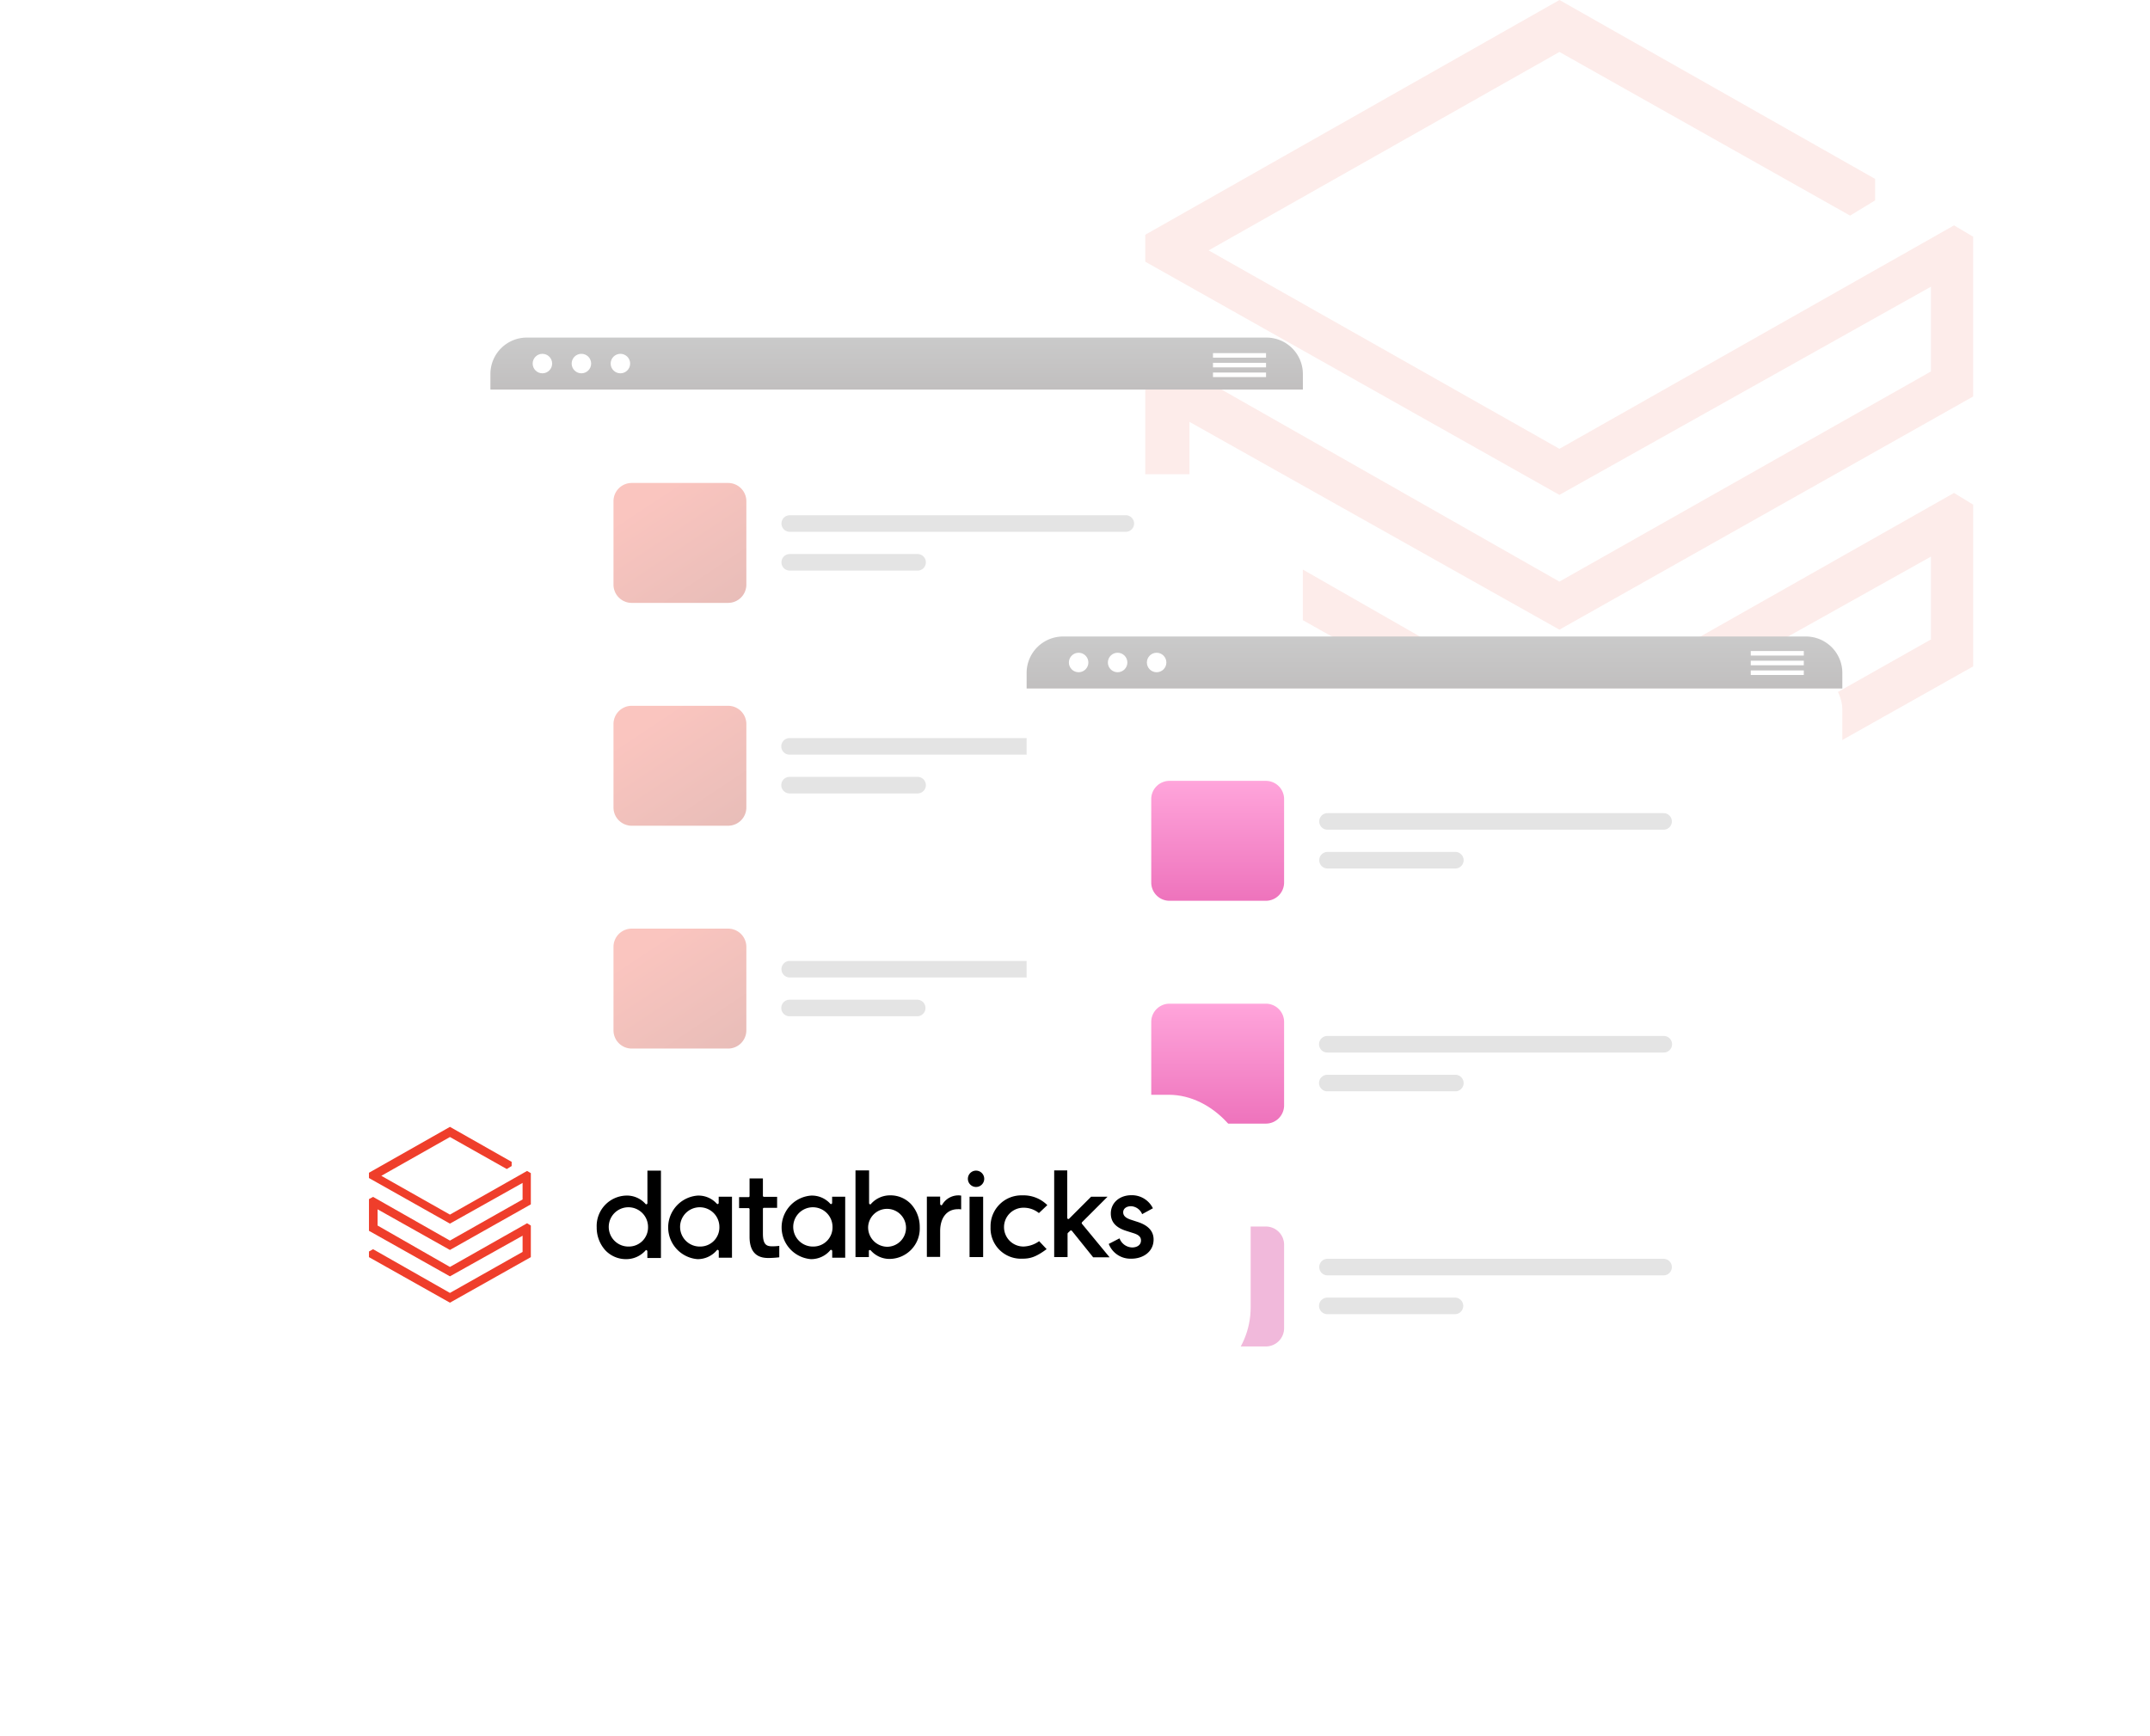 <svg viewBox="0 0 472 381.271" height="381.271" width="472" xmlns:xlink="http://www.w3.org/1999/xlink" xmlns="http://www.w3.org/2000/svg">
  <defs>
    <filter filterUnits="userSpaceOnUse" height="355.509" width="358.363" y="14.124" x="17.662" id="Rectangle_2956">
      <feOffset dy="30"></feOffset>
      <feGaussianBlur result="blur" stdDeviation="30"></feGaussianBlur>
      <feFlood flood-opacity="0.141" flood-color="#374a5c"></feFlood>
      <feComposite in2="blur" operator="in"></feComposite>
      <feComposite in="SourceGraphic"></feComposite>
    </filter>
    <linearGradient gradientUnits="objectBoundingBox" y2="1" x2="0.5" x1="0.5" id="linear-gradient">
      <stop stop-color="#cacaca" offset="0"></stop>
      <stop stop-color="#c1bfbf" offset="1"></stop>
    </linearGradient>
    <linearGradient gradientUnits="objectBoundingBox" y2="1" x2="1.236" x1="0.5" id="linear-gradient-2">
      <stop stop-color="#ef3e2b" offset="0"></stop>
      <stop stop-color="#aa2112" offset="1"></stop>
    </linearGradient>
    <filter filterUnits="userSpaceOnUse" height="295.509" width="299.076" y="85.762" x="165.381" id="Rectangle_2956-2">
      <feOffset dy="6"></feOffset>
      <feGaussianBlur result="blur-2" stdDeviation="20"></feGaussianBlur>
      <feFlood flood-opacity="0.078" flood-color="#511812"></feFlood>
      <feComposite in2="blur-2" operator="in"></feComposite>
      <feComposite in="SourceGraphic"></feComposite>
    </filter>
    <linearGradient gradientUnits="objectBoundingBox" y2="1" x2="0.5" x1="0.5" id="linear-gradient-6">
      <stop stop-color="#ffa5db" offset="0"></stop>
      <stop stop-color="#ee73bc" offset="1"></stop>
    </linearGradient>
    <filter filterUnits="userSpaceOnUse" height="184.687" width="334.562" y="180.393" x="0" id="Rectangle_2955">
      <feOffset dy="6"></feOffset>
      <feGaussianBlur result="blur-3" stdDeviation="20"></feGaussianBlur>
      <feFlood flood-opacity="0.078" flood-color="#511812"></feFlood>
      <feComposite in2="blur-3" operator="in"></feComposite>
      <feComposite in="SourceGraphic"></feComposite>
    </filter>
  </defs>
  <g transform="translate(-2227 3172.837)" id="databricks-illustration">
    <path opacity="0.1" fill="#ef3e2b" transform="translate(2299.636 -3242.73)" d="M178.793,121.44v5.918l90.915,51.2,81.566-45.715v18.612L269.708,197.6l-86.283-49.06-4.631,2.487v35.594l90.915,51.118,81.566-45.629V210.3l-81.566,46.058-86.283-49.059-4.631,2.573v6.347l90.915,51.118,90.829-51.118V180.706l-4.2-2.573-86.626,49.06-81.223-46.486V162.523l81.223,45.629,90.829-51.2V121.868l-4.2-2.487-86.626,49.06-77.02-43.57,77.02-43.57,63.812,35.937,5.489-3.345v-4.717l-69.3-39.282Z" id="Path_6666"></path>
    <g transform="translate(2334.662 -3098.713)" id="Group_11222">
      <g filter="url(#Rectangle_2956)" transform="matrix(1, 0, 0, 1, -107.66, -74.12)">
        <rect fill="#fff" transform="translate(107.66 74.12)" rx="10" height="175.509" width="178.363" id="Rectangle_2956-3"></rect>
      </g>
      <path fill="url(#linear-gradient)" d="M8,0H170.363a8,8,0,0,1,8,8v3.415a0,0,0,0,1,0,0H0a0,0,0,0,1,0,0V8A8,8,0,0,1,8,0Z" id="Rectangle_2957"></path>
      <circle fill="#fff" transform="translate(9.275 3.567)" r="2.14" cy="2.14" cx="2.14" id="Ellipse_612"></circle>
      <circle fill="#fff" transform="translate(17.836 3.567)" r="2.14" cy="2.14" cx="2.14" id="Ellipse_613"></circle>
      <circle fill="#fff" transform="translate(26.398 3.567)" r="2.14" cy="2.14" cx="2.14" id="Ellipse_614"></circle>
      <line stroke-width="1" stroke="#fff" fill="none" transform="translate(158.634 3.91)" x2="11.645" id="Line_272"></line>
      <line stroke-width="1" stroke="#fff" fill="none" transform="translate(158.634 6.043)" x2="11.645" id="Line_273"></line>
      <line stroke-width="1" stroke="#fff" fill="none" transform="translate(158.634 8.176)" x2="11.645" id="Line_274"></line>
      <path fill="url(#linear-gradient-2)" opacity="0.3" transform="translate(-357.801 -261.907)" d="M409.988,293.83H388.821a4.007,4.007,0,0,0-4,4v18.334a4.007,4.007,0,0,0,4,4h21.167a4.007,4.007,0,0,0,4-4V297.832a4.007,4.007,0,0,0-4-4Z" id="Path_5867"></path>
      <path fill="#e4e4e4" transform="translate(-396.296 -269.307)" d="M535.788,308.32H462.012a1.818,1.818,0,0,0,0,3.636h73.776a1.818,1.818,0,1,0,0-3.636Z" id="Path_5868"></path>
      <path fill="#e4e4e4" transform="translate(-396.296 -278.199)" d="M490.034,325.73H462.012a1.818,1.818,0,1,0,0,3.636h28.022a1.818,1.818,0,1,0,0-3.635Z" id="Path_5869"></path>
      <path fill="url(#linear-gradient-2)" opacity="0.3" transform="translate(-357.801 -312.977)" d="M409.988,393.83H388.821a4.007,4.007,0,0,0-4,4v18.334a4.007,4.007,0,0,0,4,4h21.167a4.007,4.007,0,0,0,4-4V397.833A4.007,4.007,0,0,0,409.988,393.83Z" id="Path_5870"></path>
      <path fill="#e4e4e4" transform="translate(-396.296 -320.378)" d="M535.788,408.32H462.012a1.818,1.818,0,1,0,0,3.635h73.776a1.818,1.818,0,1,0,0-3.635Z" id="Path_5871"></path>
      <path fill="#e4e4e4" transform="translate(-396.296 -329.269)" d="M490.034,425.73H462.012a1.818,1.818,0,1,0,0,3.635h28.022a1.818,1.818,0,1,0,0-3.635Z" id="Path_5872"></path>
      <path fill="url(#linear-gradient-2)" opacity="0.3" transform="translate(-357.801 -364.047)" d="M409.988,493.83H388.821a4.007,4.007,0,0,0-4,4v18.334a4.007,4.007,0,0,0,4,4h21.167a4.007,4.007,0,0,0,4-4V497.832A4.007,4.007,0,0,0,409.988,493.83Z" id="Path_5873"></path>
      <path fill="#e4e4e4" transform="translate(-396.296 -371.447)" d="M535.788,508.32H462.012a1.818,1.818,0,0,0,0,3.636h73.776a1.818,1.818,0,1,0,0-3.636Z" id="Path_5874"></path>
      <path fill="#e4e4e4" transform="translate(-396.296 -380.339)" d="M490.034,525.73H462.012a1.818,1.818,0,1,0,0,3.635h28.022a1.818,1.818,0,0,0,0-3.635Z" id="Path_5875"></path>
    </g>
    <g transform="translate(2452.381 -3033.075)" id="Group_11221">
      <g filter="url(#Rectangle_2956-2)" transform="matrix(1, 0, 0, 1, -225.38, -139.76)">
        <rect fill="#fff" transform="translate(225.38 139.76)" rx="10" height="175.509" width="179.076" id="Rectangle_2956-4"></rect>
      </g>
      <path fill="url(#linear-gradient)" transform="translate(0 0)" d="M8,0H171.076a8,8,0,0,1,8,8v3.415a0,0,0,0,1,0,0H0a0,0,0,0,1,0,0V8A8,8,0,0,1,8,0Z" id="Rectangle_2957-2"></path>
      <circle fill="#fff" transform="translate(9.275 3.567)" r="2.14" cy="2.14" cx="2.14" id="Ellipse_612-2"></circle>
      <circle fill="#fff" transform="translate(17.836 3.567)" r="2.14" cy="2.14" cx="2.14" id="Ellipse_613-2"></circle>
      <circle fill="#fff" transform="translate(26.398 3.567)" r="2.14" cy="2.14" cx="2.14" id="Ellipse_614-2"></circle>
      <line stroke-width="1" stroke="#fff" fill="none" transform="translate(158.972 3.683)" x2="11.645" id="Line_272-2"></line>
      <line stroke-width="1" stroke="#fff" fill="none" transform="translate(158.972 5.816)" x2="11.645" id="Line_273-2"></line>
      <line stroke-width="1" stroke="#fff" fill="none" transform="translate(158.972 7.949)" x2="11.645" id="Line_274-2"></line>
      <path fill="url(#linear-gradient-6)" transform="translate(-357.464 -262.135)" d="M409.988,293.83H388.821a4.007,4.007,0,0,0-4,4v18.334a4.007,4.007,0,0,0,4,4h21.167a4.007,4.007,0,0,0,4-4V297.832a4.007,4.007,0,0,0-4-4Z" id="Path_5867-2"></path>
      <path fill="#e4e4e4" transform="translate(-395.958 -269.535)" d="M535.788,308.32H462.012a1.818,1.818,0,0,0,0,3.636h73.776a1.818,1.818,0,1,0,0-3.636Z" id="Path_5868-2"></path>
      <path fill="#e4e4e4" transform="translate(-395.958 -278.426)" d="M490.034,325.73H462.012a1.818,1.818,0,1,0,0,3.636h28.022a1.818,1.818,0,1,0,0-3.635Z" id="Path_5869-2"></path>
      <path fill="url(#linear-gradient-6)" transform="translate(-357.464 -313.205)" d="M409.988,393.83H388.821a4.007,4.007,0,0,0-4,4v18.334a4.007,4.007,0,0,0,4,4h21.167a4.007,4.007,0,0,0,4-4V397.833A4.007,4.007,0,0,0,409.988,393.83Z" id="Path_5870-2"></path>
      <path fill="#e4e4e4" transform="translate(-395.958 -320.605)" d="M535.788,408.32H462.012a1.818,1.818,0,1,0,0,3.635h73.776a1.818,1.818,0,1,0,0-3.635Z" id="Path_5871-2"></path>
      <path fill="#e4e4e4" transform="translate(-395.958 -329.496)" d="M490.034,425.73H462.012a1.818,1.818,0,1,0,0,3.635h28.022a1.818,1.818,0,1,0,0-3.635Z" id="Path_5872-2"></path>
      <path opacity="0.31" fill="#d31f8b" transform="translate(-357.464 -364.275)" d="M409.988,493.83H388.821a4.007,4.007,0,0,0-4,4v18.334a4.007,4.007,0,0,0,4,4h21.167a4.007,4.007,0,0,0,4-4V497.832A4.007,4.007,0,0,0,409.988,493.83Z" id="Path_5873-2"></path>
      <path fill="#e4e4e4" transform="translate(-395.958 -371.675)" d="M535.788,508.32H462.012a1.818,1.818,0,0,0,0,3.636h73.776a1.818,1.818,0,1,0,0-3.636Z" id="Path_5874-2"></path>
      <path fill="#e4e4e4" transform="translate(-395.958 -380.566)" d="M490.034,525.73H462.012a1.818,1.818,0,1,0,0,3.635h28.022a1.818,1.818,0,0,0,0-3.635Z" id="Path_5875-2"></path>
    </g>
    <g filter="url(#Rectangle_2955)" transform="matrix(1, 0, 0, 1, 2227, -3172.84)">
      <rect fill="#fff" transform="translate(60 234.39)" rx="18" height="64.687" width="214.562" id="Rectangle_2955-2"></rect>
    </g>
    <g transform="translate(2309.973 -2924.234)" id="HOMEPAGE">
      <g transform="translate(-1110.01 3961.224)" id="Group_12368">
        <path fill="#ef3e2b" transform="translate(929.244 -4032.287)" d="M178.793,79.972v1.157L196.57,91.141,212.518,82.2v3.639L196.57,94.864,179.7,85.271l-.906.486v6.96l17.776,10,15.949-8.922v3.555l-15.949,9.006L179.7,96.759l-.906.5V98.5l17.776,10,17.76-10V91.56l-.822-.5-16.938,9.593L180.688,91.56V88l15.881,8.922,17.76-10.012V80.056l-.822-.486L196.57,89.162l-15.06-8.519,15.06-8.519,12.477,7.027,1.073-.654v-.922l-13.55-7.681Z" id="Path_6642"></path>
        <g transform="translate(1158.034 -3952.835)" id="Group_12346">
          <path transform="translate(-57.101 -213.47)" d="M64.212,230.19a4.313,4.313,0,1,1,4.159-4.31,4.2,4.2,0,0,1-4.159,4.31m6.993,2.365V213.521H68.236v7.127a.277.277,0,0,1-.151.252.234.234,0,0,1-.252-.05A5.443,5.443,0,0,0,63.574,219a6.674,6.674,0,0,0-6.473,6.976,7.418,7.418,0,0,0,1.845,4.981,6.193,6.193,0,0,0,4.612,2,5.645,5.645,0,0,0,4.26-1.9.17.17,0,0,1,.235-.067.016.016,0,0,1,.017.017.277.277,0,0,1,.151.252v1.442h2.968Z" id="Path_6643"></path>
          <path transform="translate(-86.834 -223.891)" d="M109.608,240.611a4.313,4.313,0,1,1,4.159-4.31,4.2,4.2,0,0,1-4.159,4.31m6.926,2.365v-13.3h-2.918v1.342a.277.277,0,0,1-.151.252.234.234,0,0,1-.252-.05,5.407,5.407,0,0,0-4.26-1.794,7,7,0,0,0,0,13.953,5.488,5.488,0,0,0,4.26-1.962.171.171,0,0,1,.252-.05h.017a.277.277,0,0,1,.151.252v1.442h2.918Z" id="Path_6644"></path>
          <path transform="translate(-134.157 -223.891)" d="M181.768,240.611a4.313,4.313,0,1,1,4.159-4.31,4.2,4.2,0,0,1-4.159,4.31m6.943,2.365v-13.3h-2.868v1.342a.277.277,0,0,1-.151.252.234.234,0,0,1-.252-.05,5.407,5.407,0,0,0-4.26-1.794,7,7,0,0,0,0,13.953,5.488,5.488,0,0,0,4.26-1.962.171.171,0,0,1,.252-.05h.017a.277.277,0,0,1,.151.252v1.442h2.868Z" id="Path_6645"></path>
          <path transform="translate(-165.069 -213.375)" d="M224.654,225.835a4.162,4.162,0,1,1,4.159,4.31,4.256,4.256,0,0,1-4.159-4.31m.3,5.031h.1a.383.383,0,0,1,.2.1,5.443,5.443,0,0,0,4.26,1.845,6.674,6.674,0,0,0,6.473-6.976,7.418,7.418,0,0,0-1.845-4.981,6.193,6.193,0,0,0-4.612-2,5.587,5.587,0,0,0-4.26,1.9c-.05.1-.151.1-.252.05a.277.277,0,0,1-.151-.252v-7.178h-2.985v19.034h2.935v-1.342a.218.218,0,0,1,.134-.2" id="Path_6646"></path>
          <path transform="translate(-194.833 -223.794)" d="M274.123,232.313a2.616,2.616,0,0,1,.721.05v-3.035c-.1,0-.3-.05-.52-.05a4.115,4.115,0,0,0-3.639,2.046.188.188,0,0,1-.235.117h-.017a.342.342,0,0,1-.2-.252v-1.643h-2.918v13.249h2.918v-5.752c.034-2.935,1.526-4.729,3.891-4.729" id="Path_6647"></path>
          <path fill-rule="evenodd" transform="translate(-212.647 -224.369)" d="M294.5,230.155h2.985V243.4H294.5Z" id="Path_6648"></path>
          <path transform="translate(-211.946 -213.47)" d="M295.227,213.521a1.794,1.794,0,1,0,1.794,1.794,1.8,1.8,0,0,0-1.794-1.794" id="Path_6649"></path>
          <path transform="translate(-221.411 -223.794)" d="M314.905,229.278a6.77,6.77,0,0,0-7.027,6.976,6.664,6.664,0,0,0,6.976,6.926c1.643,0,2.918-.3,5.333-2.1l-1.643-1.744a6.256,6.256,0,0,1-3.388,1.174,4.26,4.26,0,1,1,0-8.519,5.3,5.3,0,0,1,3.337,1.174l1.845-1.744a7.411,7.411,0,0,0-5.434-2.147" id="Path_6650"></path>
          <path transform="translate(-247.957 -213.375)" d="M351.933,226.607a.169.169,0,0,1,.151-.05.382.382,0,0,1,.2.1l4.662,5.8h3.606l-6.054-7.345c-.1-.1-.05-.252,0-.352l5.6-5.6h-3.606l-4.83,4.83a.234.234,0,0,1-.252.05.277.277,0,0,1-.151-.252V213.375h-2.868v19.034h2.935v-5.132a.382.382,0,0,1,.1-.2Z" id="Path_6651"></path>
          <path transform="translate(-270.71 -223.732)" d="M388.136,243.118c2.415,0,4.83-1.442,4.83-4.209,0-1.794-1.124-3.086-3.488-3.857l-1.593-.52c-1.073-.369-1.593-.872-1.593-1.593,0-.822.721-1.342,1.744-1.342a2.78,2.78,0,0,1,2.415,1.744l2.365-1.291a5.142,5.142,0,0,0-4.729-2.868c-2.616,0-4.511,1.694-4.511,4.008,0,1.845,1.073,3.086,3.337,3.807l1.643.52c1.124.352,1.643.822,1.643,1.593,0,1.124-1.023,1.543-1.945,1.543a3.057,3.057,0,0,1-2.767-2l-2.365,1.224a5.085,5.085,0,0,0,5.014,3.237" id="Path_6652"></path>
          <path transform="translate(-116.502 -216.721)" d="M154.37,235.957q1.107-.025,2.214-.151V233.29a10.974,10.974,0,0,1-1.493.1c-1.174,0-2.1-.2-2.1-2.767V225.19a.231.231,0,0,1,.218-.252h2.9v-2.415h-2.868a.231.231,0,0,1-.252-.218v-3.824H150.06v3.857a.231.231,0,0,1-.218.252h-2.08v2.415h2.046a.244.244,0,0,1,.252.235v6.188c.05,4.528,3.136,4.528,4.31,4.528" id="Path_6653"></path>
        </g>
      </g>
    </g>
    <rect fill="none" transform="translate(2235.859 -3172.837)" height="363.38" width="463.142" id="Rectangle_3343"></rect>
  </g>
</svg>
